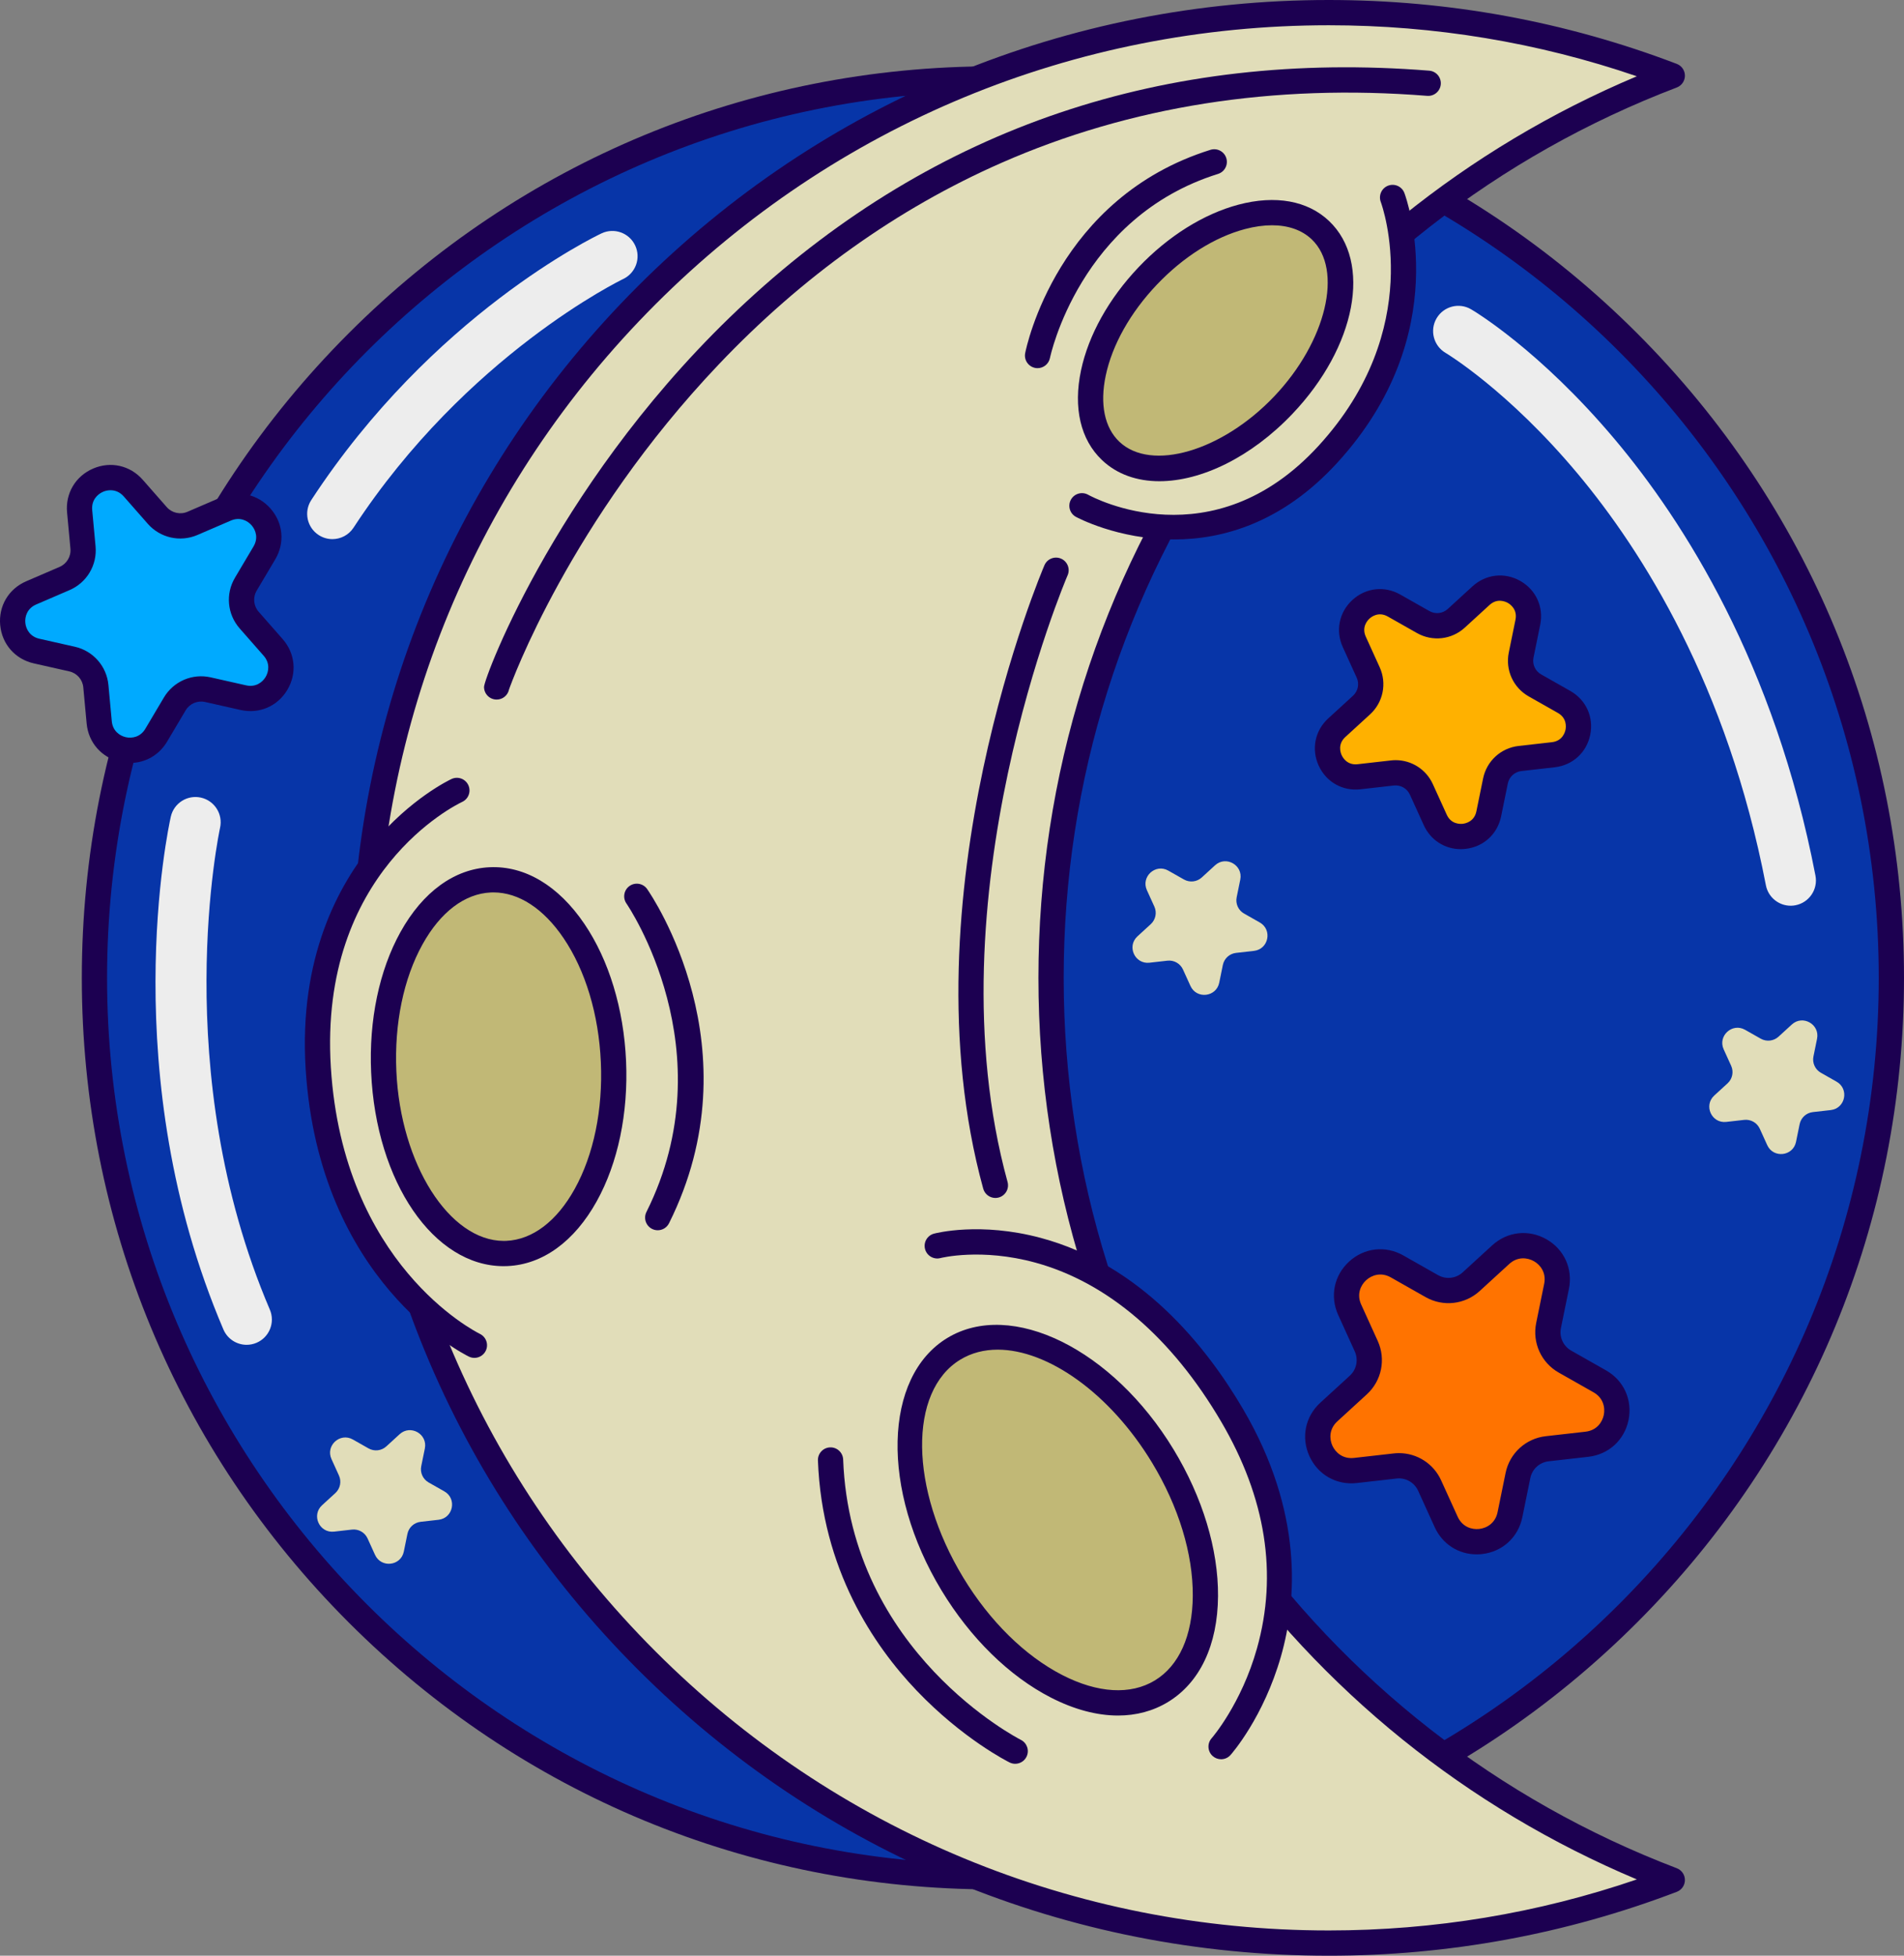 <svg id="Layer_2_1_" enable-background="new 0 0 3619.896 3716.368" viewBox="0 0 3619.896 3716.368" xmlns="http://www.w3.org/2000/svg"><rect x="0" y="0" width="3619.896" height="3716.368" fill="#808080" stroke="none"/><g><g><circle cx="1887.727" cy="1858.184" fill="#0735a8" r="1708.168"/></g><g><path d="m1887.727 3590.352c-462.68 0-897.664-180.176-1224.832-507.336s-507.336-762.152-507.336-1224.832 180.176-897.664 507.336-1224.832 762.152-507.336 1224.832-507.336 897.664 180.176 1224.832 507.336 507.336 762.152 507.336 1224.832-180.176 897.664-507.336 1224.832-762.152 507.336-1224.832 507.336zm0-3416.336c-928.656 0-1684.168 755.512-1684.168 1684.168s755.512 1684.168 1684.168 1684.168 1684.168-755.512 1684.168-1684.168-755.511-1684.168-1684.168-1684.168z" fill="#1c0051"/></g></g><g><g><g><g><g><path d="m1998.255 1858.184c0-782.928 490.6-1451.16 1181.104-1714.36-202.903-77.344-423.015-119.824-653.079-119.824-1012.993 0-1834.184 821.192-1834.184 1834.184s821.192 1834.184 1834.184 1834.184c230.064 0 450.176-42.48 653.08-119.824-690.505-263.2-1181.105-931.432-1181.105-1714.36z" fill="#e1ddb9"/></g><g><path d="m2526.28 3716.368c-496.336 0-962.968-193.288-1313.936-544.248s-544.248-817.6-544.248-1313.936 193.288-962.968 544.248-1313.936 817.591-544.248 1313.936-544.248c227.696 0 450.304 40.84 661.632 121.4 9.304 3.544 15.456 12.472 15.456 22.424s-6.152 18.88-15.456 22.424c-339.152 129.28-629.064 355.304-838.392 653.64-214.096 305.144-327.256 664.176-327.256 1038.296s113.168 733.152 327.256 1038.296c209.328 298.336 499.24 524.36 838.392 653.64 9.304 3.544 15.456 12.472 15.456 22.424s-6.152 18.88-15.456 22.424c-211.337 80.552-433.936 121.4-661.632 121.4zm0-3668.368c-483.52 0-938.096 188.296-1279.992 530.192s-530.192 796.472-530.192 1279.992 188.296 938.096 530.192 1279.992 796.472 530.192 1279.992 530.192c200.792 0 397.52-32.6 585.688-96.976-322.848-135.736-599.096-358.528-801.744-647.344-219.792-313.256-335.968-681.832-335.968-1065.864s116.176-752.608 335.968-1065.864c202.648-288.816 478.896-511.616 801.744-647.344-188.168-64.376-384.896-96.976-585.688-96.976z" fill="#1c0051"/></g></g></g><g><g><path d="m868.607 1502.032s-288.184 133.776-263.544 527.64 296.904 526.648 296.904 526.648" fill="#e1ddb9"/></g><g><path d="m901.935 2580.328c-3.528 0-7.104-.784-10.488-2.432-11.632-5.672-285.112-143.552-310.336-546.72-13.224-211.336 62.336-349.608 128.056-428.392 71.584-85.824 146.192-121.056 149.336-122.512 12.016-5.568 26.296-.36 31.872 11.664 5.576 12.016.36 26.272-11.64 31.864-11.456 5.384-272.968 132.776-249.72 504.376 23.408 374.176 272.904 501.368 283.512 506.608 11.872 5.848 16.784 20.216 10.96 32.104-4.167 8.488-12.688 13.44-21.552 13.44z" fill="#1c0051"/></g></g><g><g><ellipse cx="947.879" cy="2026.933" fill="#c1b876" rx="218.574" ry="355.325" transform="matrix(.999 -.045 .045 .999 -89.261 44.189)"/></g><g><path d="m957.44 2406.048c-132.616.008-242.544-159.672-251.84-368.32-4.416-99.192 15.384-193.864 55.768-266.576 42.456-76.448 102.712-120.192 169.68-123.176 67.04-3.032 130.88 35.224 179.968 107.592 46.688 68.832 74.832 161.368 79.256 260.56s-15.384 193.864-55.76 266.576c-42.456 76.448-102.712 120.192-169.68 123.176-2.473.112-4.944.168-7.392.168zm-19.24-710.232c-1.672 0-3.344.04-5.016.112-49.68 2.208-95.8 37.2-129.848 98.528-36.128 65.056-53.808 150.688-49.776 241.136 7.872 176.632 100.824 322.432 204.24 322.448 1.64 0 3.256-.032 4.896-.112 49.68-2.216 95.8-37.208 129.856-98.528 36.128-65.056 53.808-150.696 49.776-241.136-4.024-90.448-29.256-174.168-71.024-235.752-38.065-56.096-85.145-86.696-133.104-86.696zm-6.088-23.864h.08z" fill="#1c0051"/></g></g><g><g><path d="m1250.463 2337.8c-3.6 0-7.264-.816-10.704-2.536-11.856-5.92-16.664-20.336-10.744-32.192 153.104-306.512-36.04-583.352-37.976-586.112-7.592-10.864-4.936-25.832 5.928-33.424 10.872-7.592 25.832-4.936 33.424 5.928 8.536 12.232 207.288 303.272 41.56 635.056-4.2 8.416-12.68 13.28-21.488 13.28z" fill="#1c0051"/></g></g><g><g><path d="m2321.543 3319.032s234.896-264.856 21.024-629.352c-239.488-408.136-560.68-322.248-560.68-322.248" fill="#e1ddb9"/></g><g><path d="m2321.536 3343.032c-5.664 0-11.344-1.992-15.92-6.04-9.904-8.784-10.824-23.936-2.056-33.848.616-.696 56.424-64.968 86.216-170.792 39.744-141.152 16.896-286-67.912-430.52-94.024-160.24-216.096-264.824-353.008-302.416-103.328-28.376-180.08-8.976-180.832-8.768-12.816 3.352-25.928-4.296-29.304-17.08-3.384-12.792 4.192-25.896 16.968-29.312 3.536-.944 87.832-22.776 202.944 8.072 190.08 50.944 314.08 204.968 384.632 325.208 114.784 195.616 102.544 363.616 72.064 470.112-33.112 115.688-93.288 184.44-95.832 187.312-4.745 5.344-11.337 8.072-17.96 8.072z" fill="#1c0051"/></g></g><g><g><ellipse cx="2010.651" cy="2888.266" fill="#c1b876" rx="234.064" ry="380.508" transform="matrix(.855 -.518 .518 .855 -1206.039 1460.785)"/></g><g><path d="m2125.592 3259.976c-40.072 0-83.464-11.456-127.904-34.28-78.96-40.544-152.712-112.8-207.664-203.464-115.632-190.744-110.696-405.936 10.992-479.704 121.672-73.76 314.752 21.4 430.384 212.152 54.96 90.664 84.904 189.472 84.328 278.232-.608 93.024-34.456 164.576-95.32 201.472-28.184 17.08-60.273 25.592-94.816 25.592zm-228.737-695.28c-25.776 0-49.832 6.072-70.968 18.88-99.056 60.048-96.728 245.664 5.176 413.776 50.416 83.176 117.376 149.104 188.544 185.648 67.368 34.584 129.832 38.248 175.904 10.336 46.072-27.928 71.712-85.008 72.208-160.736.52-80-26.96-169.864-77.376-253.032-80.159-132.24-198.448-214.872-293.488-214.872z" fill="#1c0051"/></g></g><g><g><path d="m1930.095 3351.648c-3.576 0-7.216-.808-10.64-2.504-3.592-1.784-88.968-44.704-176.848-136.744-81.312-85.16-179.856-230.128-187.552-437.136-.496-13.248 9.848-24.384 23.096-24.872 13.184-.52 24.384 9.848 24.872 23.096 13.64 366.768 334.552 531.048 337.792 532.664 11.848 5.912 16.68 20.32 10.784 32.176-4.199 8.432-12.688 13.32-21.504 13.32z" fill="#1c0051"/></g></g><g><g><path d="m2057.04 961.104s250.008 139.344 467.248-97.456 123.304-488.408 123.304-488.408" fill="#e1ddb9"/></g><g><path d="m2232.127 1025.112c-107.296 0-185.336-42.248-186.768-43.048-11.576-6.456-15.736-21.072-9.28-32.648 6.44-11.568 21.032-15.72 32.608-9.304 9.648 5.32 236.64 126.696 437.92-92.696 204.112-222.488 122.072-454.088 118.48-463.832-4.576-12.416 1.76-26.224 14.168-30.824 12.424-4.608 26.192 1.688 30.824 14.08 4.048 10.832 96.504 268.2-128.104 513.024-104.855 114.296-218.056 145.248-309.848 145.248z" fill="#1c0051"/></g></g><g><g><ellipse cx="2310.83" cy="647.138" fill="#c1b876" rx="289.338" ry="177.975" transform="matrix(.689 -.725 .725 .689 249.422 1875.681)"/></g><g><path d="m2204.263 914.448c-42.552 0-80.6-13.032-109.256-40.288-40.72-38.72-54.832-99.28-39.736-170.512 14.208-67.048 53.032-136.568 109.312-195.744s123.76-101.44 190.016-119c70.376-18.64 131.576-7.592 172.288 31.128 82.072 78.056 51.512 238.936-69.576 366.264-78.8 82.864-173.736 128.152-253.048 128.152zm214.017-486.36c-15.92 0-33.152 2.392-51.376 7.216-57.792 15.32-117.288 52.84-167.528 105.672s-84.744 114.136-97.136 172.624c-11.504 54.304-2.328 98.976 25.856 125.776 60.488 57.504 195.328 18.064 294.448-86.16 99.12-104.232 131.76-240.88 71.28-298.4-18.616-17.696-44.6-26.728-75.544-26.728z" fill="#1c0051"/></g></g><g><g><path d="m1972.647 699.6c-1.552 0-3.128-.152-4.704-.472-12.984-2.584-21.432-15.176-18.856-28.168 2.376-12.016 61.512-295.464 352.288-386.272 12.664-3.928 26.112 3.104 30.064 15.752 3.952 12.656-3.104 26.112-15.752 30.064-262.976 82.12-318.984 347.128-319.512 349.792-2.304 11.408-12.327 19.304-23.528 19.304z" fill="#1c0051"/></g></g></g><g><g><path d="m944.247 1329.376c-13.256 0-24-10.744-24-24 0-17.776 146.072-406.424 499.168-732.48 358.576-331.128 795.28-478.696 1297.8-438.608 13.216 1.056 23.072 12.624 22.016 25.832-1.056 13.216-12.632 23.08-25.832 22.016-291.928-23.288-564.336 19.608-809.76 127.456-197.52 86.8-378.352 215.728-537.48 383.216-282.448 297.288-394.056 604.672-398.416 617.456-2.248 10.92-11.912 19.112-23.496 19.112zm24-23.904v.032c0-.008 0-.024 0-.032zm0-.096v.072c0-.024 0-.048 0-.072z" fill="#1c0051"/></g></g><g><g><path d="m1892.423 2276.44c-10.536 0-20.2-7-23.128-17.656-152.64-555.752 113.744-1178.536 116.448-1184.768 5.288-12.152 19.416-17.712 31.576-12.432 12.152 5.288 17.72 19.424 12.44 31.576-2.64 6.072-262.264 613.736-114.176 1152.912 3.504 12.784-4.008 25.992-16.792 29.504-2.119.584-4.255.864-6.368.864z" fill="#1c0051"/></g></g></g><g><g><path d="m2650.344 1150.664 55.44 31.416c20.288 11.496 45.672 8.624 62.88-7.12l47.008-43.016c38.472-35.208 99.512-.616 89.088 50.48l-12.744 62.432c-4.664 22.848 5.912 46.104 26.208 57.6l55.44 31.416c45.368 25.704 31.336 94.456-20.48 100.32l-63.312 7.168c-23.176 2.624-42.024 19.872-46.688 42.72l-12.744 62.432c-10.432 51.096-80.144 58.992-101.744 11.528l-26.384-58c-9.656-21.224-31.888-33.824-55.056-31.2l-63.312 7.176c-51.816 5.872-80.872-58-42.4-93.2l47.008-43.016c17.208-15.744 22.312-40.776 12.656-62l-26.384-58c-21.608-47.48 30.152-94.848 75.52-69.136z" fill="#ffb100"/></g><g><path d="m2777.199 1613.608c-30.44 0-57.424-17.216-70.352-45.64l-26.384-58c-5.368-11.8-17.64-18.712-30.512-17.288l-63.312 7.168c-34.184 3.88-65.376-13.832-79.608-45.104-14.224-31.264-7.04-66.456 18.296-89.648l47.008-43.016c9.56-8.752 12.384-22.56 7.008-34.36l-26.384-58c-14.224-31.264-7.04-66.456 18.304-89.648 25.336-23.192 61.024-27.24 90.912-10.296l55.44 31.408c11.288 6.4 25.28 4.816 34.84-3.944l47.008-43.016c25.352-23.192 61.032-27.232 90.912-10.304 29.888 16.936 44.76 49.624 37.888 83.288l-12.744 62.432c-2.592 12.704 3.24 25.528 14.52 31.92l55.44 31.416c29.888 16.936 44.76 49.632 37.888 83.288s-33.368 57.896-67.504 61.76l-63.312 7.168c-12.88 1.456-23.28 10.976-25.872 23.672l-12.744 62.432c-6.872 33.656-33.36 57.904-67.496 61.768-3.095.368-6.191.544-9.24.544zm-123.783-169.112c30.264 0 57.968 17.536 70.736 45.608l26.384 58c8.328 18.304 25.456 17.872 30.512 17.288 5.048-.576 21.84-3.976 25.864-23.672l12.744-62.432c6.768-33.144 33.888-57.96 67.496-61.768l63.32-7.168c19.984-2.264 24.856-18.688 25.872-23.672s2.976-22.008-14.52-31.928l-55.44-31.416c-29.432-16.672-44.656-50.144-37.888-83.288l12.744-62.424c4.024-19.704-10.096-29.416-14.52-31.92s-20.016-9.624-34.84 3.944l-47.008 43.016c-24.952 22.84-61.488 26.984-90.92 10.296l-55.44-31.408c-17.512-9.904-31.096.512-34.84 3.952s-15.336 16.056-7.016 34.36l26.384 58c14.008 30.784 6.656 66.808-18.296 89.648l-47.008 43.016c-14.832 13.576-9.12 29.736-7.008 34.36s10.496 19.608 30.504 17.288l63.312-7.168c2.976-.352 5.935-.512 8.872-.512z" fill="#1c0051"/></g></g><g><g><path d="m2656.088 2406.512 66.08 37.44c24.184 13.704 54.44 10.272 74.944-8.488l56.024-51.272c45.856-41.96 118.608-.736 106.184 60.168l-15.192 74.416c-5.56 27.232 7.048 54.952 31.232 68.656l66.08 37.44c54.072 30.64 37.352 112.576-24.408 119.576l-75.464 8.552c-27.616 3.128-50.08 23.688-55.64 50.92l-15.192 74.416c-12.432 60.896-95.528 70.312-121.264 13.736l-31.448-69.128c-11.512-25.304-38-40.312-65.624-37.184l-75.464 8.552c-61.76 7-96.392-69.128-50.536-111.088l56.032-51.272c20.504-18.768 26.592-48.6 15.088-73.904l-31.448-69.128c-25.752-56.592 35.944-113.048 90.016-82.408z" fill="#ff7300"/></g><g><path d="m2807.32 2953.688c-34.48 0-65.048-19.504-79.688-51.688l-31.448-69.128c-7.232-15.888-23.784-25.256-41.072-23.272l-75.472 8.544c-38.664 4.376-74.048-15.672-90.168-51.096-16.112-35.416-7.976-75.28 20.728-101.544l56.024-51.272c12.88-11.784 16.672-30.368 9.448-46.256l-31.448-69.136c-16.112-35.416-7.984-75.28 20.728-101.544 28.704-26.264 69.128-30.84 102.984-11.664l66.072 37.448c15.184 8.592 34.04 6.464 46.912-5.32l56.024-51.272c28.696-26.272 69.128-30.848 102.984-11.664 33.848 19.176 50.696 56.208 42.92 94.336l-15.192 74.416c-3.496 17.104 4.368 34.368 19.552 42.976l66.08 37.44c33.848 19.184 50.696 56.216 42.92 94.336-7.784 38.128-37.8 65.592-76.456 69.968l-75.472 8.544c-17.336 1.968-31.336 14.776-34.824 31.872l-15.192 74.416c-7.784 38.12-37.792 65.584-76.456 69.968-3.537.392-7.032.592-10.488.592zm-147.576-192.36c34.272 0 65.664 19.872 80.12 51.664l31.448 69.136c8.912 19.584 27.064 24.888 41.08 23.272 14.016-1.584 30.52-10.792 34.824-31.872l15.192-74.416c7.664-37.536 38.384-65.656 76.456-69.968l75.472-8.544c21.376-2.424 32.008-18.048 34.832-31.872s-.832-32.368-19.552-42.976l-66.08-37.44c-33.336-18.888-50.576-56.8-42.92-94.336l15.192-74.416c4.304-21.08-7.28-36.016-19.552-42.976-12.272-6.944-31.04-9.208-46.912 5.32l-56.024 51.272c-28.272 25.864-69.656 30.552-102.984 11.664l-66.072-37.448c-18.712-10.608-36.504-4.208-46.912 5.312s-18.352 26.68-9.448 46.264l31.448 69.128c15.864 34.872 7.536 75.68-20.728 101.544l-56.024 51.272c-15.872 14.52-15.288 33.416-9.44 46.256 5.832 12.84 19.704 25.656 41.072 23.272l75.472-8.544c3.359-.384 6.712-.568 10.04-.568z" fill="#1c0051"/></g></g><g><g><path d="m2221.135 1654.368 29.824 16.904c10.92 6.184 24.576 4.64 33.832-3.832l25.288-23.144c20.696-18.944 53.536-.328 47.928 27.16l-6.856 33.592c-2.512 12.296 3.184 24.8 14.096 30.992l29.824 16.896c24.408 13.832 16.856 50.816-11.016 53.976l-34.064 3.856c-12.464 1.408-22.608 10.688-25.112 22.984l-6.856 33.592c-5.608 27.488-43.12 31.736-54.736 6.2l-14.2-31.208c-5.192-11.424-17.152-18.2-29.624-16.784l-34.064 3.856c-27.88 3.16-43.512-31.2-22.816-50.144l25.288-23.144c9.256-8.472 12.008-21.936 6.808-33.36l-14.2-31.2c-11.599-25.536 16.249-51.024 40.656-37.192z" fill="#e1ddb9"/></g></g><g><g><path d="m3317.719 1956.872 29.824 16.896c10.92 6.184 24.576 4.64 33.832-3.832l25.288-23.144c20.696-18.944 53.536-.328 47.928 27.16l-6.856 33.592c-2.512 12.296 3.184 24.8 14.096 30.992l29.824 16.904c24.408 13.832 16.856 50.816-11.016 53.976l-34.064 3.856c-12.464 1.408-22.608 10.688-25.12 22.984l-6.856 33.592c-5.608 27.488-43.12 31.736-54.736 6.2l-14.192-31.2c-5.2-11.424-17.152-18.2-29.624-16.784l-34.064 3.856c-27.88 3.16-43.512-31.2-22.808-50.144l25.288-23.144c9.256-8.472 12.008-21.936 6.808-33.36l-14.2-31.208c-11.607-25.536 16.232-51.024 40.648-37.192z" fill="#e1ddb9"/></g></g><g><g><path d="m670.847 2735.432 29.824 16.904c10.92 6.184 24.576 4.64 33.832-3.832l25.288-23.144c20.696-18.936 53.536-.328 47.928 27.16l-6.856 33.592c-2.512 12.296 3.184 24.808 14.096 30.992l29.824 16.904c24.408 13.832 16.856 50.816-11.016 53.976l-34.064 3.856c-12.464 1.416-22.608 10.688-25.112 22.984l-6.856 33.592c-5.608 27.488-43.12 31.736-54.736 6.2l-14.192-31.208c-5.192-11.416-17.152-18.2-29.624-16.784l-34.064 3.856c-27.88 3.16-43.504-31.2-22.808-50.144l25.288-23.144c9.256-8.472 12.008-21.936 6.808-33.36l-14.192-31.208c-11.624-25.536 16.224-51.024 40.632-37.192z" fill="#e1ddb9"/></g></g><g><g><path d="m253.383 927.56 45.608 51.904c16.688 19 43.72 25.088 66.944 15.088l63.464-27.336c51.936-22.368 102.152 34.792 73.288 83.416l-35.272 59.416c-12.912 21.744-10.352 49.328 6.344 68.328l45.608 51.912c37.32 42.48-1.52 107.904-56.688 95.472l-67.408-15.192c-24.672-5.56-50.112 5.4-63.024 27.144l-35.272 59.416c-28.872 48.624-103.096 31.896-108.32-24.408l-6.384-68.8c-2.336-25.184-20.624-45.992-45.296-51.552l-67.408-15.192c-55.168-12.432-62.2-88.192-10.264-110.56l63.464-27.336c23.224-10.008 37.368-33.824 35.032-59.008l-6.384-68.8c-5.24-56.296 64.64-86.392 101.968-43.912z" fill="#0af"/></g><g><path d="m247.479 1449.808c-6.2 0-12.496-.688-18.824-2.12-35.464-7.992-60.552-36.544-63.912-72.744l-6.384-68.8c-1.376-14.872-12.096-27.072-26.664-30.352l-67.408-15.192c-35.464-7.992-60.552-36.544-63.912-72.752-3.36-36.2 16.048-68.88 49.44-83.264l63.456-27.336c13.72-5.912 22.008-19.872 20.632-34.744l-6.384-68.808c-3.352-36.2 16.048-68.888 49.44-83.264 33.4-14.392 70.48-6.024 94.464 21.288l45.608 51.904c9.856 11.224 25.704 14.776 39.424 8.88l63.456-27.336c33.4-14.368 70.48-6.016 94.472 21.288 24 27.312 27.504 65.16 8.952 96.416l-35.272 59.416c-7.632 12.84-6.128 29.008 3.728 40.232l45.608 51.912c24 27.312 27.504 65.16 8.952 96.416-18.568 31.264-53.456 46.272-88.944 38.312l-67.4-15.184c-14.6-3.296-29.496 3.136-37.12 15.984l-35.272 59.416c-15.272 25.696-41.568 40.432-70.136 40.432zm-37.408-518.224c-5.112 0-9.984 1.144-14.144 2.936-11.088 4.776-22.336 16.416-20.632 34.752l6.384 68.8c3.304 35.648-16.56 69.104-49.44 83.264l-63.456 27.336c-16.912 7.28-21.744 22.72-20.632 34.744 1.112 12.016 8.704 26.312 26.672 30.352l67.408 15.192c34.92 7.864 60.608 37.104 63.912 72.744l6.384 68.8c1.696 18.336 14.888 27.704 26.672 30.36 11.776 2.64 27.704-.16 37.112-15.984l35.272-59.416c18.272-30.784 54.032-46.176 88.936-38.312l67.408 15.184c17.96 4.056 30.952-5.6 37.112-15.984 6.168-10.376 8.424-26.4-3.736-40.232l-45.608-51.912c-23.632-26.888-27.224-65.64-8.944-96.424l35.272-59.416c9.4-15.832 4.232-31.168-3.736-40.232s-22.52-16.176-39.424-8.88l-63.456 27.336c-32.88 14.144-70.84 5.6-94.472-21.288l-45.608-51.904c-7.576-8.64-16.736-11.816-25.256-11.816z" fill="#1c0051"/></g></g><g><g><path d="m631.951 1024.464c-9.016 0-18.136-2.536-26.24-7.84-22.184-14.512-28.4-44.264-13.88-66.448 230.409-352.136 538.824-500.576 551.832-506.72 23.968-11.328 52.576-1.072 63.896 22.904 11.312 23.952 1.08 52.536-22.856 63.872-2.952 1.4-297.64 144.056-512.552 472.496-9.208 14.096-24.552 21.736-40.2 21.736z" fill="#ededed"/></g></g><g><g><path d="m468.911 2555.512c-18.648 0-36.368-10.92-44.16-29.152-206.504-483.208-104.488-954.52-100.04-974.344 5.808-25.864 31.464-42.12 57.336-36.336 25.848 5.8 42.12 31.448 36.344 57.304-1.016 4.568-99.312 461.84 94.632 915.664 10.416 24.376-.896 52.584-25.272 63-6.152 2.616-12.544 3.864-18.84 3.864z" fill="#ededed"/></g></g><g><g><path d="m3404.392 1721.112c-22.544 0-42.656-15.96-47.08-38.92-73.296-380.216-234.832-634.888-357.448-781.584-133.056-159.184-250.432-229.384-251.6-230.072-22.8-13.456-30.448-42.848-17.032-65.68 13.408-22.824 42.728-30.504 65.576-17.144 5.248 3.072 130.144 77.12 273.488 247.48 131.08 155.8 303.64 426.056 381.28 828.824 5.016 26.032-12.016 51.2-38.048 56.216-3.064.6-6.128.88-9.136.88z" fill="#ededed"/></g></g></svg>